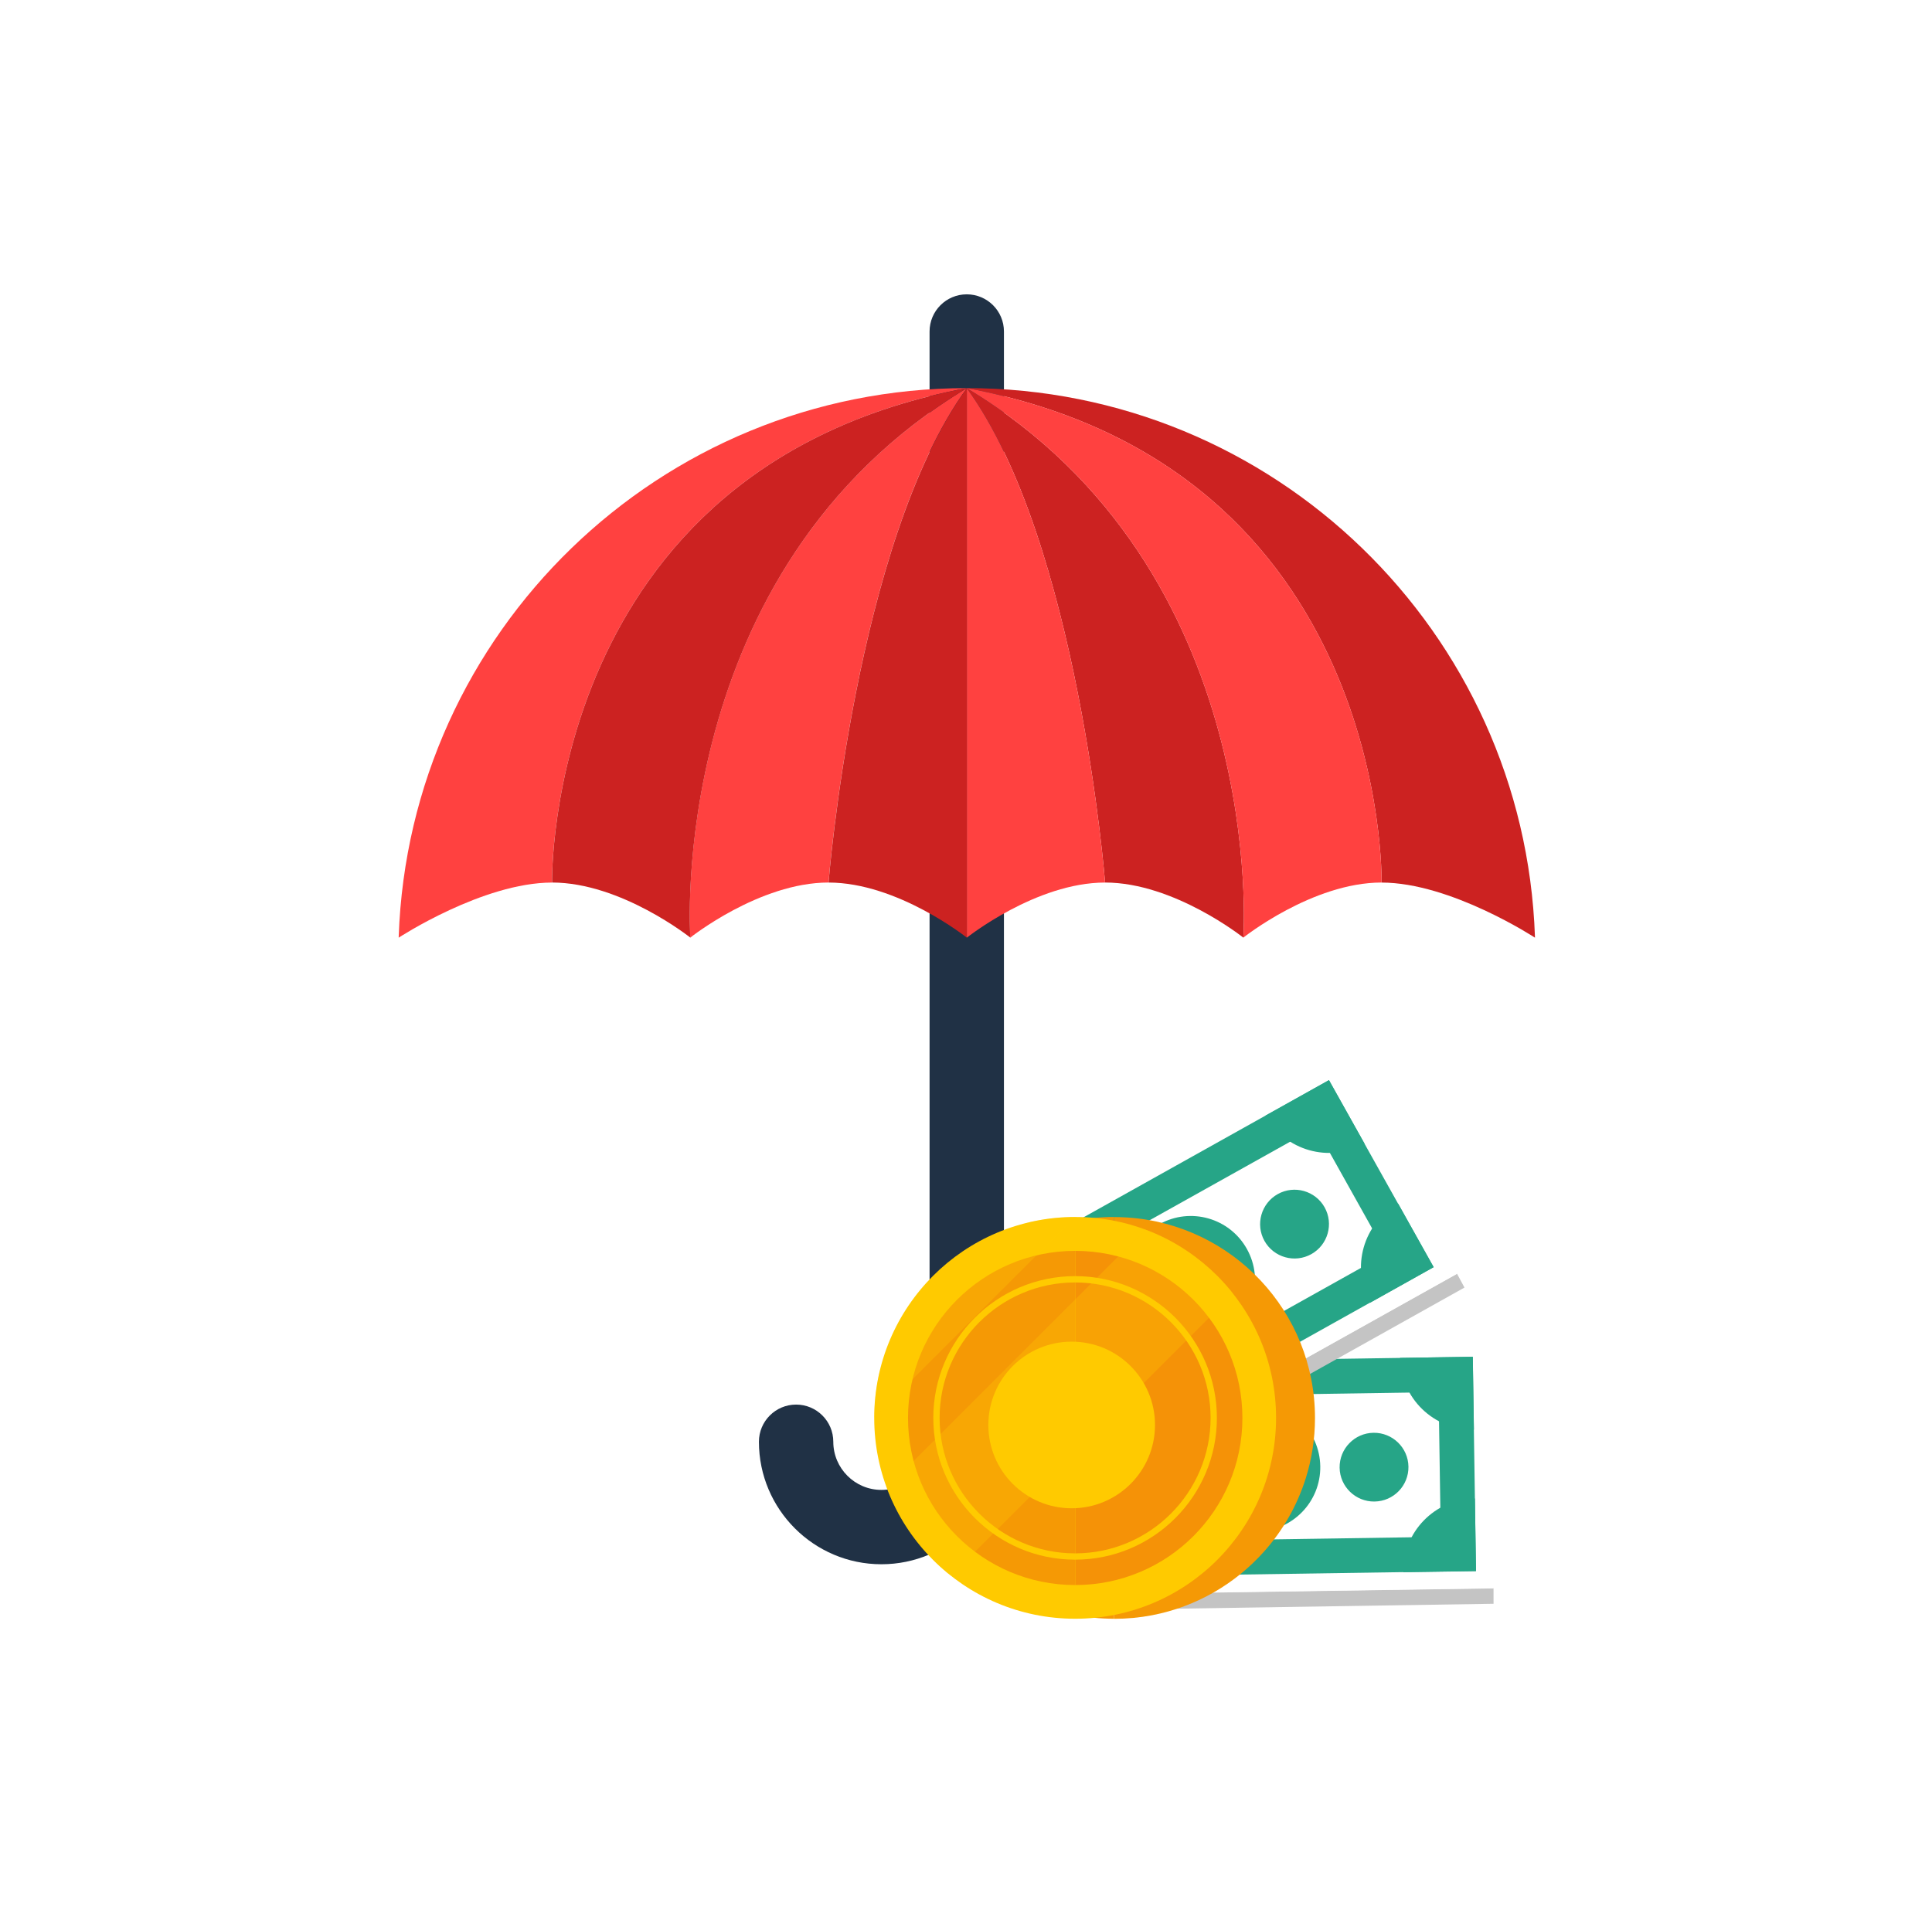 <svg width="105" height="104" viewBox="0 0 105 104" fill="none" xmlns="http://www.w3.org/2000/svg">
<g filter="url(#filter0_d_10773_10205)">
<path d="M47.903 85.034C44.233 85.034 41.246 82.047 41.246 78.375C41.246 77.259 42.151 76.354 43.267 76.354C44.382 76.354 45.288 77.259 45.288 78.375C45.288 79.818 46.461 80.992 47.903 80.992C49.346 80.992 50.52 79.818 50.52 78.375V18.021C50.52 16.904 51.426 16 52.541 16C53.657 16 54.562 16.904 54.562 18.021V78.375C54.562 82.047 51.575 85.034 47.903 85.034Z" fill="#203145"/>
<path d="M52.556 21.096L52.547 21.097V21.098L52.556 21.096Z" fill="#FF4140"/>
<path d="M52.547 21.102L52.556 21.096L52.547 21.098V21.102Z" fill="#FF4140"/>
<path d="M52.543 21.099V21.098C35.847 21.103 22.243 34.354 21.668 50.919V50.972C21.668 50.972 26.238 47.977 30.003 47.977C30.003 47.977 29.549 25.401 52.543 21.099Z" fill="#FF4140"/>
<path d="M52.547 21.109C52.549 21.105 52.553 21.101 52.556 21.096C52.553 21.098 52.55 21.1 52.547 21.102V21.109Z" fill="#FF4140"/>
<path d="M52.541 21.102C36.096 31.005 37.515 50.97 37.515 50.97C37.515 50.97 41.272 47.975 45.028 47.975C45.028 47.975 46.485 29.442 52.541 21.109V21.102Z" fill="#FF4140"/>
<path d="M52.544 21.102V21.098C29.55 25.4 30.005 47.975 30.005 47.975C33.761 47.975 37.518 50.97 37.518 50.97C37.518 50.97 36.099 31.005 52.544 21.102Z" fill="#CC2221"/>
<path d="M45.031 47.976C48.788 47.976 52.544 50.971 52.544 50.971V21.109C46.488 29.444 45.031 47.976 45.031 47.976Z" fill="#CC2221"/>
<path d="M52.539 21.096L52.548 21.097V21.098L52.539 21.096Z" fill="#FF4140"/>
<path d="M52.548 21.102L52.539 21.096L52.548 21.098V21.102Z" fill="#FF4140"/>
<path d="M52.547 21.099V21.098C69.241 21.103 82.846 34.354 83.421 50.919V50.972C83.421 50.972 78.851 47.977 75.085 47.977C75.085 47.977 75.541 25.401 52.547 21.099Z" fill="#CC2221"/>
<path d="M52.548 21.109C52.545 21.105 52.542 21.101 52.539 21.096C52.541 21.098 52.545 21.1 52.548 21.102V21.109Z" fill="#FF4140"/>
<path d="M52.548 21.102C68.992 31.005 67.573 50.97 67.573 50.97C67.573 50.97 63.816 47.975 60.06 47.975C60.06 47.975 58.603 29.442 52.547 21.109V21.102H52.548Z" fill="#CC2221"/>
<path d="M52.547 21.102V21.098C75.541 25.4 75.085 47.975 75.085 47.975C71.329 47.975 67.572 50.97 67.572 50.97C67.572 50.97 68.991 31.005 52.547 21.102Z" fill="#FF4140"/>
<path d="M60.06 47.976C56.303 47.976 52.547 50.971 52.547 50.971V21.109C58.603 29.444 60.06 47.976 60.06 47.976Z" fill="#FF4140"/>
<path d="M55.561 87.579L55.551 86.72L81.17 86.334L81.171 87.182L55.561 87.579Z" fill="#C4C4C4"/>
<path d="M80.962 72.823L55.344 73.207L55.547 86.73L81.165 86.345L80.962 72.823Z" fill="white"/>
<path d="M78.184 75.676L78.303 83.544L58.333 83.843L58.213 75.979L78.184 75.676ZM80.041 73.756L56.301 74.115L56.478 85.759L80.218 85.401L80.041 73.756Z" fill="#26A587"/>
<path d="M60.25 74.057C60.283 76.242 58.541 78.041 56.362 78.075L56.301 74.117L60.25 74.057Z" fill="#26A587"/>
<path d="M76.094 73.817C76.125 76.003 77.922 77.748 80.105 77.716L80.044 73.756L76.094 73.817Z" fill="#26A587"/>
<path d="M60.423 85.702C60.39 83.519 58.596 81.777 56.414 81.809L56.475 85.761L60.423 85.702Z" fill="#26A587"/>
<path d="M76.262 85.467C76.23 83.285 77.974 81.489 80.157 81.457L80.217 85.409L76.262 85.467Z" fill="#26A587"/>
<path d="M63.049 79.929C63.034 78.898 62.184 78.07 61.152 78.086C60.116 78.102 59.295 78.955 59.309 79.985C59.325 81.017 60.174 81.841 61.207 81.828C62.239 81.81 63.064 80.961 63.049 79.929Z" fill="#26A587"/>
<path d="M71.754 79.708C71.725 77.781 70.139 76.244 68.214 76.272C66.283 76.301 64.746 77.886 64.774 79.813C64.804 81.741 66.392 83.282 68.319 83.254C70.246 83.223 71.783 81.636 71.754 79.708Z" fill="#26A587"/>
<path d="M76.546 79.728C76.53 78.697 75.68 77.872 74.647 77.887C73.616 77.901 72.79 78.755 72.805 79.785C72.821 80.816 73.674 81.641 74.703 81.624C75.737 81.61 76.561 80.76 76.546 79.728Z" fill="#26A587"/>
<path d="M66.778 78.727C66.764 77.874 67.286 77.587 67.942 77.557L67.933 77.046L68.501 77.039L68.508 77.555C68.931 77.575 69.253 77.633 69.549 77.716L69.559 78.484C69.198 78.454 68.557 78.435 68.265 78.437C67.917 78.444 67.749 78.472 67.755 78.805L67.756 78.949C67.761 79.205 67.87 79.31 68.183 79.306L68.663 79.298C69.548 79.285 69.742 80.005 69.75 80.482L69.754 80.732C69.769 81.745 69.169 81.985 68.577 81.992L68.584 82.485L68.015 82.493L68.008 81.995C67.52 81.988 67.347 81.947 66.958 81.829L66.946 81.073C67.186 81.089 67.775 81.118 68.328 81.111C68.579 81.108 68.782 81.046 68.777 80.785L68.775 80.612C68.773 80.399 68.701 80.272 68.409 80.274L67.949 80.28C66.881 80.297 66.788 79.424 66.784 79.095L66.778 78.727Z" fill="#87DECD"/>
<path d="M57.242 82.499L56.824 81.749L79.188 69.246L79.591 69.992L57.242 82.499Z" fill="#C4C4C4"/>
<path d="M72.585 57.434L50.223 69.938L56.822 81.741L79.185 69.238L72.585 57.434Z" fill="white"/>
<path d="M71.503 61.289L75.342 68.155L57.909 77.901L54.071 71.033L71.503 61.289ZM72.226 58.717L51.504 70.302L57.188 80.469L77.912 68.882L72.226 58.717Z" fill="#26A587"/>
<path d="M54.947 68.377C56.015 70.284 55.336 72.694 53.435 73.758L51.504 70.304L54.947 68.377Z" fill="#26A587"/>
<path d="M68.777 60.646C69.843 62.554 72.254 63.237 74.16 62.171L72.226 58.717L68.777 60.646Z" fill="#26A587"/>
<path d="M60.646 78.54C59.58 76.634 57.172 75.954 55.27 77.019L57.199 80.467L60.646 78.54Z" fill="#26A587"/>
<path d="M74.468 70.814C73.401 68.908 74.087 66.499 75.99 65.436L77.919 68.884L74.468 70.814Z" fill="#26A587"/>
<path d="M60.208 72.214C59.704 71.314 58.563 70.99 57.661 71.494C56.758 71.999 56.438 73.141 56.942 74.041C57.443 74.941 58.585 75.263 59.485 74.758C60.388 74.254 60.711 73.113 60.208 72.214Z" fill="#26A587"/>
<path d="M67.764 67.891C66.824 66.207 64.699 65.605 63.015 66.546C61.331 67.486 60.731 69.614 61.67 71.297C62.61 72.981 64.739 73.581 66.422 72.64C68.106 71.7 68.705 69.573 67.764 67.891Z" fill="#26A587"/>
<path d="M71.99 65.632C71.488 64.733 70.345 64.407 69.444 64.911C68.541 65.416 68.219 66.558 68.721 67.457C69.226 68.358 70.367 68.679 71.267 68.176C72.17 67.671 72.492 66.532 71.99 65.632Z" fill="#26A587"/>
<path d="M62.917 69.385C62.499 68.64 62.821 68.14 63.385 67.802L63.137 67.357L63.631 67.08L63.883 67.532C64.264 67.347 64.574 67.247 64.875 67.179L65.249 67.849C64.915 67.993 64.343 68.28 64.088 68.423C63.785 68.593 63.651 68.698 63.812 68.987L63.883 69.114C64.008 69.338 64.154 69.378 64.427 69.224L64.847 68.992C65.62 68.559 66.132 69.102 66.364 69.518L66.488 69.733C66.981 70.62 66.566 71.112 66.048 71.402L66.29 71.832L65.793 72.109L65.551 71.675C65.118 71.901 64.947 71.946 64.548 72.025L64.18 71.365C64.395 71.266 64.929 71.014 65.413 70.745C65.63 70.621 65.779 70.472 65.653 70.245L65.569 70.092C65.464 69.906 65.343 69.827 65.087 69.969L64.686 70.193C63.752 70.715 63.257 69.99 63.096 69.706L62.917 69.385Z" fill="#87DECD"/>
<path d="M49.629 77.077C49.629 83.107 54.518 87.996 60.549 87.996V66.156C54.518 66.156 49.629 71.044 49.629 77.077Z" fill="#F59905"/>
<path d="M71.467 77.08C71.467 78.222 71.29 79.321 70.967 80.355C70.5 81.843 69.722 83.195 68.709 84.332C67.144 86.094 65.017 87.344 62.611 87.806C61.944 87.934 61.254 88 60.547 88V66.16C60.794 66.16 61.04 66.169 61.283 66.185C66.971 66.564 71.467 71.295 71.467 77.08Z" fill="#F59905"/>
<path d="M58.432 66.156C52.401 66.156 47.512 71.044 47.512 77.077C47.512 83.107 52.401 87.996 58.432 87.996C64.462 87.996 69.352 83.107 69.352 77.077C69.353 71.044 64.462 66.156 58.432 66.156Z" fill="#FFCA00"/>
<path d="M49.348 77.081C49.348 82.097 53.415 86.164 58.431 86.164V67.998C53.415 67.998 49.348 72.066 49.348 77.081Z" fill="#F59905"/>
<path d="M58.438 67.998V86.164C63.453 86.164 67.522 82.097 67.522 77.081C67.522 72.066 63.454 67.998 58.438 67.998Z" fill="#F59207"/>
<path d="M58.431 84.784C54.18 84.784 50.723 81.328 50.723 77.078C50.723 72.828 54.18 69.371 58.431 69.371C62.68 69.371 66.135 72.828 66.135 77.078C66.136 81.328 62.681 84.784 58.431 84.784ZM58.431 69.715C54.368 69.715 51.066 73.017 51.066 77.078C51.066 81.139 54.368 84.442 58.431 84.442C62.492 84.442 65.793 81.139 65.793 77.078C65.793 73.017 62.492 69.715 58.431 69.715Z" fill="#FFCA00"/>
<ellipse cx="58.243" cy="77.462" rx="4.529" ry="4.529" fill="#FFCA00"/>
<g opacity="0.3">
<path d="M55.806 66.478L47.839 74.444C47.633 75.28 47.52 76.154 47.52 77.053L58.415 66.156C57.517 66.159 56.641 66.269 55.806 66.478Z" fill="#FFCA00"/>
<path d="M62.24 66.836L48.195 80.88C48.903 82.778 50.12 84.428 51.685 85.659L67.019 70.324C65.789 68.762 64.138 67.543 62.24 66.836Z" fill="#FFCA00"/>
</g>
</g>
<defs>
<filter id="filter0_d_10773_10205" x="-5.664" y="-6" width="115.992" height="116" filterUnits="userSpaceOnUse" color-interpolation-filters="sRGB">
<feFlood flood-opacity="0" result="BackgroundImageFix"/>
<feColorMatrix in="SourceAlpha" type="matrix" values="0 0 0 0 0 0 0 0 0 0 0 0 0 0 0 0 0 0 127 0" result="hardAlpha"/>
<feOffset/>
<feGaussianBlur stdDeviation="3"/>
<feColorMatrix type="matrix" values="0 0 0 0 0 0 0 0 0 0 0 0 0 0 0 0 0 0 0.25 0"/>
<feBlend mode="normal" in2="BackgroundImageFix" result="effect1_dropShadow_10773_10205"/>
<feBlend mode="normal" in="SourceGraphic" in2="effect1_dropShadow_10773_10205" result="shape"/>
</filter>
</defs>
</svg>
